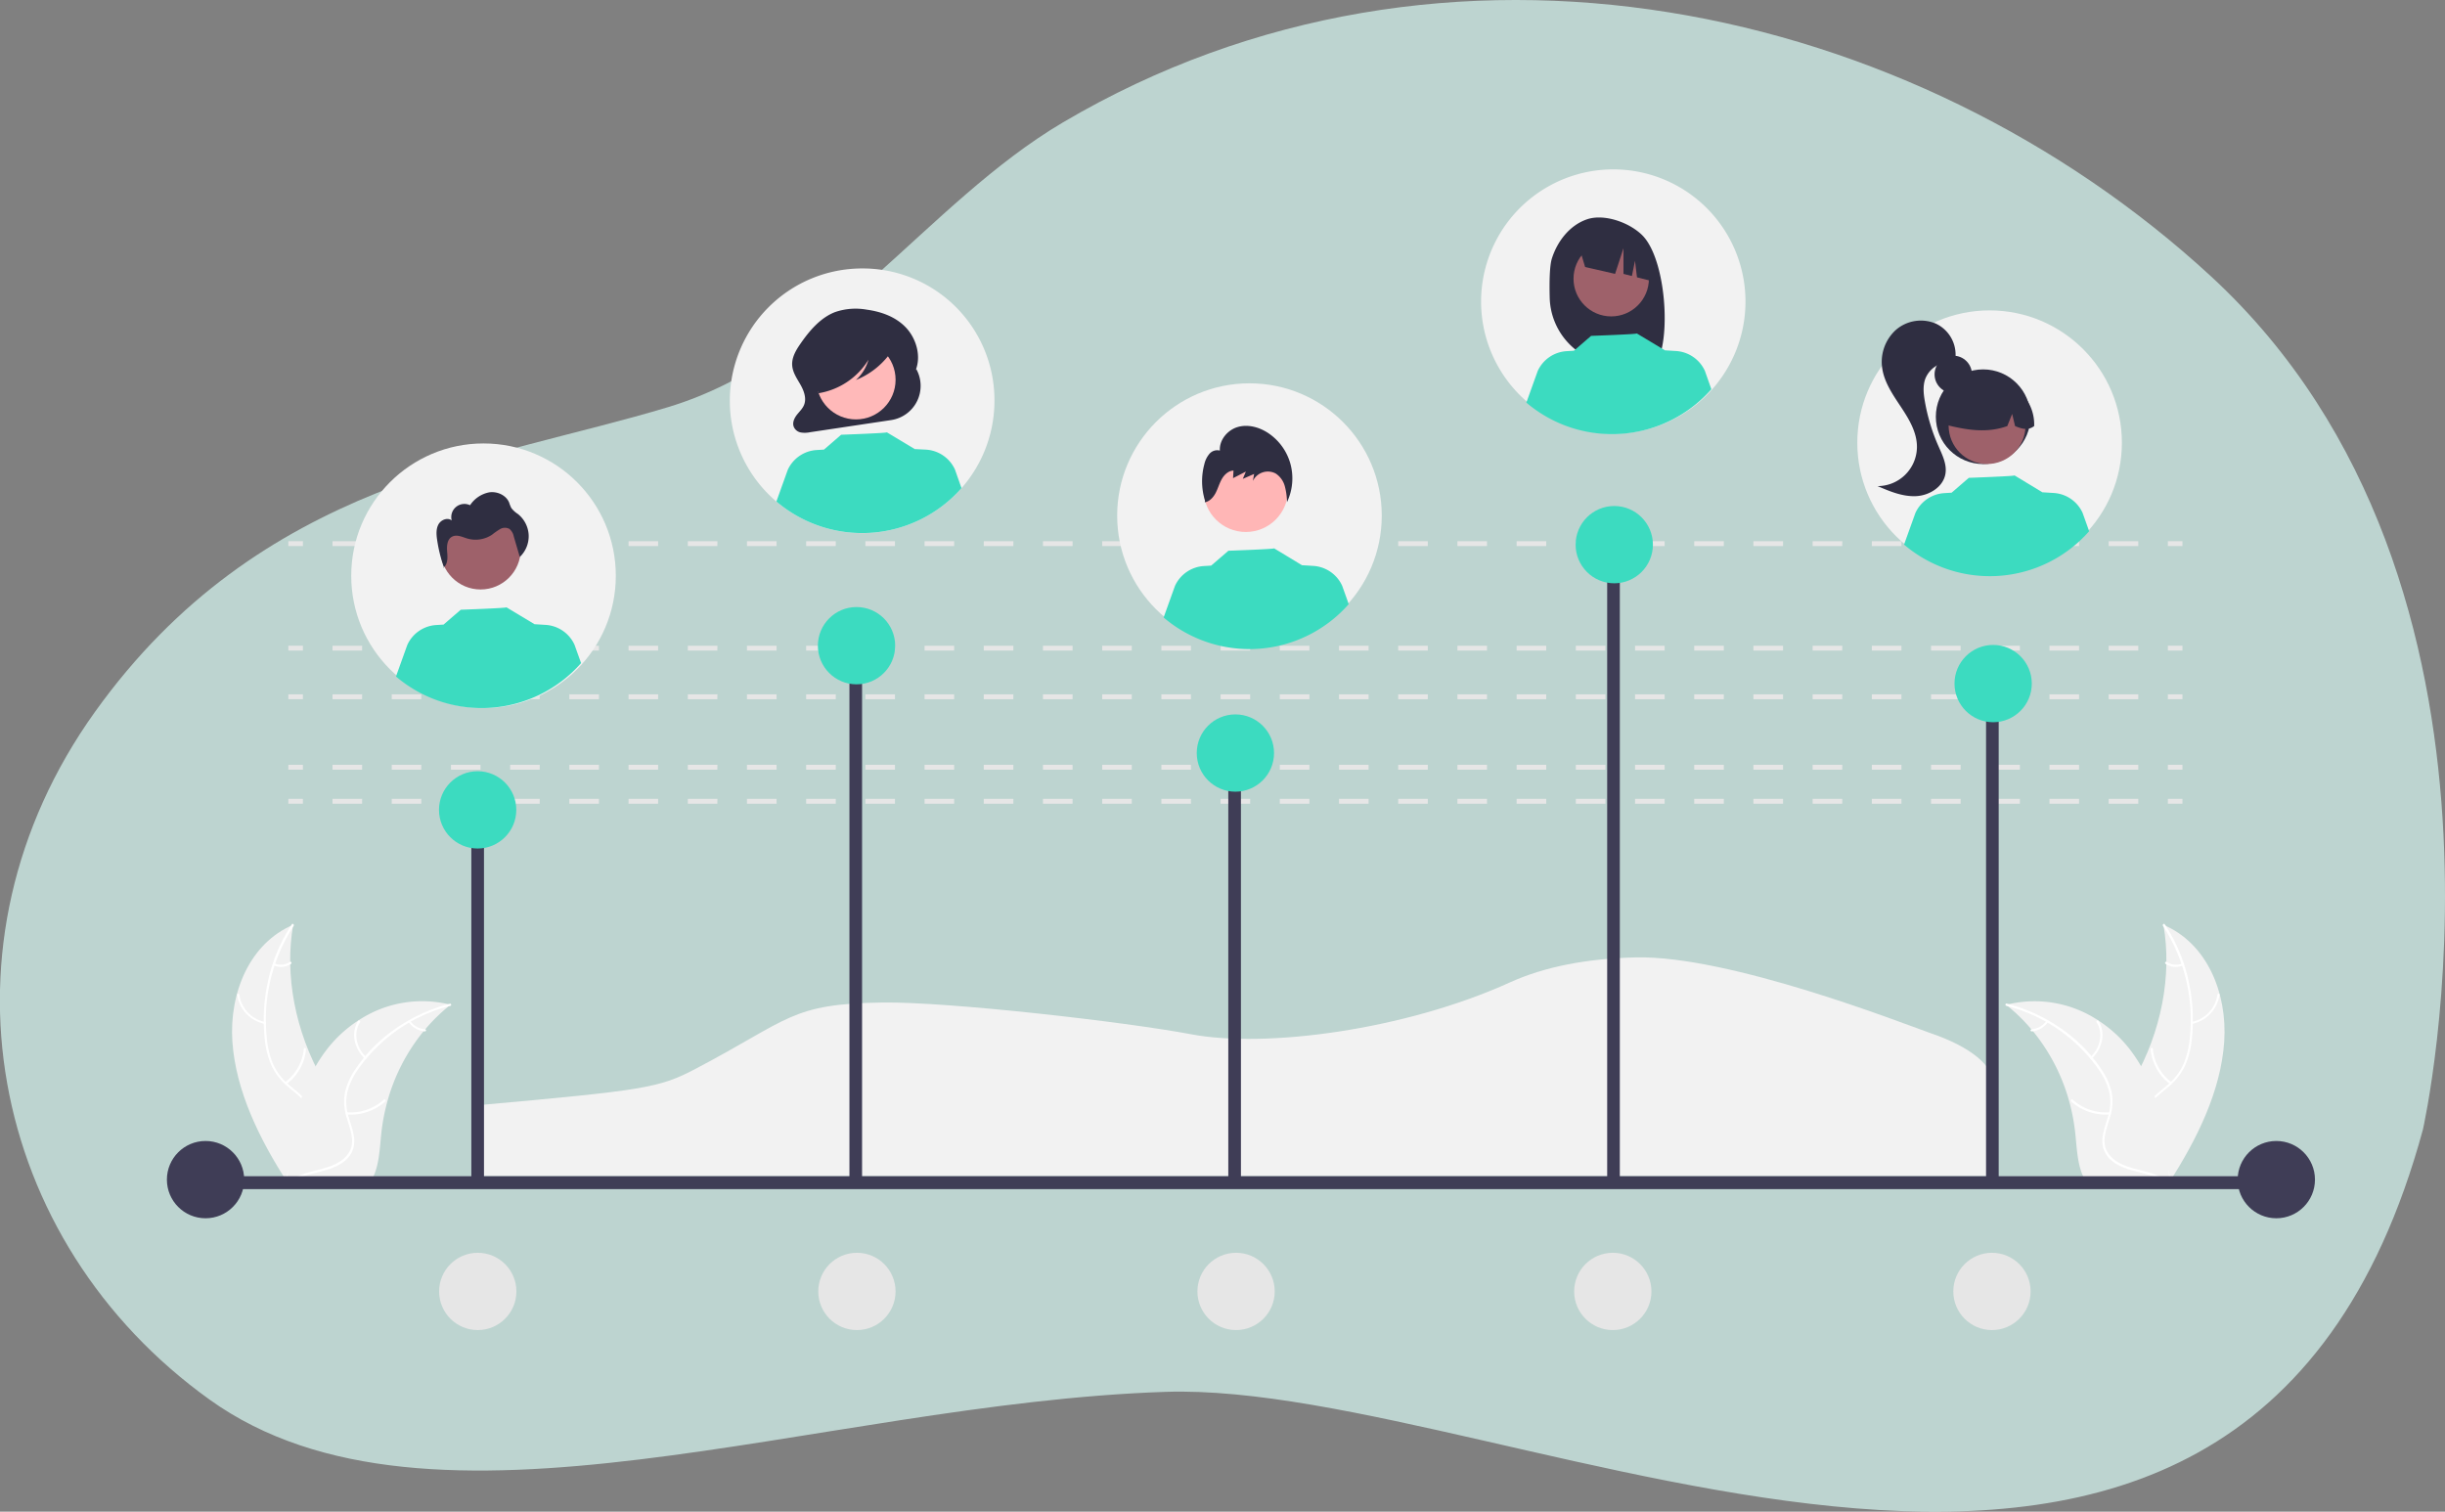 <svg id="Layer_1" data-name="Layer 1" xmlns="http://www.w3.org/2000/svg" viewBox="0 0 1005.97 621.96"><rect x="0" y="0" width="1005.97" height="621.96" fill="#808080" stroke="none"/><defs><style>.cls-1{fill:#d8f8f2;isolation:isolate;opacity:0.7;}.cls-2{fill:#f2f2f2;}.cls-3{fill:#fff;}.cls-4{fill:#e6e6e6;}.cls-5{fill:#2f2e41;}.cls-6{fill:#ffb9b9;}.cls-7{fill:#3cdbc0;}.cls-8{fill:#9e616a;}.cls-9{fill:#ffb6b6;}.cls-10{fill:#3f3d56;}</style></defs><path class="cls-1" d="M996.89,464.72s50.68-224.09-87.4-351.21C787.6,1.29,594.63-42.38,437.32,50.37c-56,33.06-96.84,97.27-162.31,117.1C201.6,189.72,107.21,197.67,39,293S-4.65,510.68,86.23,575.85s250,1.55,393.28-3.19S921.7,741.23,996.89,464.72Z"/><path class="cls-2" d="M196.21,483.87h624V446.25c0-7.85-9.47-15.59-26-21.21l-.17-.06c-11.15-3.93-82.39-31.92-120.93-31.07-20.36.45-37.79,3.9-51.8,10.26-43.63,19.8-100.93,27.12-131.21,21.37-26.68-5.07-99.93-13.45-127-13.07-37.91.52-38,6.86-76.93,27.29-14.86,7.8-20.42,8.78-90,15Z"/><path class="cls-2" d="M95.61,428.58c-1.36-20.18,7.21-40.57,25-48.06-3.58,20.79.84,43.9,12.24,63.93,4.44,7.8,10.14,16.13,8.93,24.28-.76,5.08-4.21,9.1-8.42,11.72s-9.19,4-14.1,5.4l-.84.89C106.71,468.67,97,448.76,95.61,428.58Z"/><path class="cls-3" d="M120.84,380.89a70.91,70.91,0,0,0-11.09,45.79,36.56,36.56,0,0,0,2.44,10.71,23.69,23.69,0,0,0,6.6,8.87c2.65,2.31,5.59,4.41,7.72,7.24a12.88,12.88,0,0,1,2.46,9.8c-.62,4.06-2.72,7.45-4.9,10.68-2.43,3.59-5,7.27-5.45,11.88-.06.56-1,.32-.9-.23.77-8,7.54-12.91,9.82-20.22a12.42,12.42,0,0,0-1.23-10.74c-2-3-5-5.16-7.72-7.48a25.54,25.54,0,0,1-6.75-8.48A34.45,34.45,0,0,1,109,428.08a73.71,73.71,0,0,1,1.12-23.75,68.83,68.83,0,0,1,10-24.08c.3-.44,1,.2.72.64Z"/><path class="cls-3" d="M109,421.28a14.31,14.31,0,0,1-11.43-12c-.06-.58.83-.58.9,0a13.25,13.25,0,0,0,10.64,11.19.43.43,0,1,1-.1.86Z"/><path class="cls-3" d="M117.31,445.25A19.28,19.28,0,0,0,125,431.47c.05-.55,1-.32.89.24a20,20,0,0,1-8,14.31C117.43,446.34,116.88,445.56,117.31,445.25Z"/><path class="cls-3" d="M112.93,396.4a6.51,6.51,0,0,0,6.3-.65c.43-.32,1,.46.55.78a7.31,7.31,0,0,1-7,.73.53.53,0,0,1-.38-.55.39.39,0,0,1,.44-.33l.06,0Z"/><path class="cls-2" d="M185.34,413.4l-.78.64a72.73,72.73,0,0,0-9.6,9.46c-.23.26-.46.53-.68.8a78.33,78.33,0,0,0-14.91,28.93,81.66,81.66,0,0,0-2.49,13.16c-.66,6.21-.86,13.06-3.53,18.24a13.71,13.71,0,0,1-.92,1.57l-32.74,1.66-.24-.1-1.29.13c0-.24,0-.48,0-.72s0-.27,0-.41a2.35,2.35,0,0,0,0-.26s0-.06,0-.09,0-.16,0-.23c.07-1.36.15-2.73.24-4.09v0A121.43,121.43,0,0,1,124,451.9c.1-.28.2-.58.31-.86a73,73,0,0,1,5.49-12.24,61.56,61.56,0,0,1,4-6.12,52,52,0,0,1,13.59-12.79,47.45,47.45,0,0,1,37-6.74Z"/><path class="cls-3" d="M185.35,413.82a66.2,66.2,0,0,0-37.92,26A28.92,28.92,0,0,0,143,449a19.48,19.48,0,0,0,.38,10.3c.93,3.24,2.24,6.51,2.37,9.81a10.2,10.2,0,0,1-3.84,8.47c-3,2.53-7,3.69-10.89,4.68-4.35,1.1-8.89,2.17-12.11,5.2-.39.36-1-.34-.65-.71,5.61-5.27,14.59-4.68,21.09-8.53,3-1.79,5.4-4.59,5.51-8.4.09-3.33-1.26-6.7-2.22-10a21,21,0,0,1-.75-10.11,26.86,26.86,0,0,1,4-9.3,62.83,62.83,0,0,1,15.58-16.28,69.35,69.35,0,0,1,23.62-11.16c.54-.14.77.75.24.88Z"/><path class="cls-3" d="M150.05,435.5c-4.55-4.3-5.69-10.93-2.69-15.47.3-.45,1.09.08.79.53-2.81,4.26-1.72,10.37,2.53,14.4C151.13,435.38,150.49,435.92,150.05,435.5Z"/><path class="cls-3" d="M142.7,457.63a20.4,20.4,0,0,0,15.24-5.21c.4-.36,1,.34.65.71a21.3,21.3,0,0,1-15.88,5.39c-.58,0-.58-.92,0-.89Z"/><path class="cls-3" d="M168.84,420.14a8,8,0,0,0,6,3.32c.58,0,.59.92,0,.89a9,9,0,0,1-6.6-3.67.46.46,0,0,1,0-.63A.47.47,0,0,1,168.84,420.14Z"/><path class="cls-2" d="M915.13,428.58c1.36-20.18-7.21-40.57-25-48.06,3.59,20.79-.83,43.9-12.23,63.93-4.44,7.8-10.15,16.13-8.93,24.28.75,5.08,4.2,9.1,8.42,11.72s9.18,4,14.09,5.4l.85.89C904,468.67,913.77,448.76,915.13,428.58Z"/><path class="cls-3" d="M889.91,380.89A71,71,0,0,1,901,426.68a36.88,36.88,0,0,1-2.44,10.71,23.9,23.9,0,0,1-6.6,8.87c-2.66,2.31-5.6,4.41-7.72,7.24a12.93,12.93,0,0,0-2.47,9.8c.62,4.06,2.72,7.45,4.91,10.68,2.42,3.59,5,7.27,5.45,11.88,0,.56.94.32.89-.23-.77-8-7.53-12.91-9.81-20.22a12.42,12.42,0,0,1,1.23-10.74c2-3,5-5.16,7.71-7.48a25.54,25.54,0,0,0,6.75-8.48,34.45,34.45,0,0,0,2.84-10.63,73.71,73.71,0,0,0-1.11-23.75,68.85,68.85,0,0,0-10-24.08c-.29-.44-1,.2-.71.64Z"/><path class="cls-3" d="M901.79,421.28a14.3,14.3,0,0,0,11.42-12c.07-.58-.83-.58-.89,0a13.26,13.26,0,0,1-10.65,11.19.44.44,0,0,0-.38.48.44.44,0,0,0,.49.38Z"/><path class="cls-3" d="M893.43,445.25a19.24,19.24,0,0,1-7.67-13.78c-.06-.55-1-.32-.9.24a20,20,0,0,0,8,14.31c.44.32,1-.46.55-.77Z"/><path class="cls-3" d="M897.82,396.4a6.53,6.53,0,0,1-6.31-.65c-.43-.32-1,.46-.55.78a7.32,7.32,0,0,0,7,.73.55.55,0,0,0,.39-.55.39.39,0,0,0-.44-.33l-.07,0Z"/><path class="cls-2" d="M825.4,413.4l.78.64a72.8,72.8,0,0,1,9.61,9.46c.23.26.46.53.68.8a78.63,78.63,0,0,1,14.91,28.93,82.74,82.74,0,0,1,2.48,13.16c.66,6.21.87,13.06,3.54,18.24a12.38,12.38,0,0,0,.92,1.57l32.73,1.66.24-.1,1.3.13,0-.72c0-.13,0-.27,0-.41s0-.18,0-.26v-.09c0-.08,0-.16,0-.23-.07-1.36-.15-2.73-.25-4.09,0,0,0,0,0,0a121,121,0,0,0-5.54-30.17c-.1-.28-.19-.58-.3-.86a73,73,0,0,0-5.49-12.24,63.4,63.4,0,0,0-4-6.12,52.06,52.06,0,0,0-13.6-12.79,47.45,47.45,0,0,0-37-6.74Z"/><path class="cls-3" d="M825.39,413.82a66.22,66.22,0,0,1,37.93,26,28.68,28.68,0,0,1,4.42,9.12,19.38,19.38,0,0,1-.38,10.3c-.92,3.24-2.24,6.51-2.37,9.81a10.23,10.23,0,0,0,3.84,8.47c3,2.53,7,3.69,10.9,4.68,4.34,1.1,8.89,2.17,12.11,5.2.39.36,1-.34.64-.71-5.6-5.27-14.58-4.68-21.08-8.53-3-1.79-5.41-4.59-5.51-8.4-.1-3.33,1.25-6.7,2.21-10a20.9,20.9,0,0,0,.76-10.11,26.88,26.88,0,0,0-4-9.3,62.79,62.79,0,0,0-15.57-16.28,69.48,69.48,0,0,0-23.63-11.16c-.53-.14-.77.75-.24.88Z"/><path class="cls-3" d="M860.7,435.5c4.55-4.3,5.68-10.93,2.68-15.47-.29-.45-1.08.08-.79.53,2.82,4.26,1.73,10.37-2.52,14.4C859.62,435.38,860.25,435.92,860.7,435.5Z"/><path class="cls-3" d="M868,457.63a20.4,20.4,0,0,1-15.24-5.21c-.39-.36-1,.34-.64.71A21.29,21.29,0,0,0,868,458.52C868.61,458.48,868.62,457.6,868,457.63Z"/><path class="cls-3" d="M841.9,420.14a8,8,0,0,1-6,3.32c-.58,0-.58.92,0,.89a9,9,0,0,0,6.6-3.67.45.45,0,0,0,0-.63.47.47,0,0,0-.64.09Z"/><rect class="cls-4" x="118.63" y="328.67" width="6" height="2"/><path class="cls-4" d="M879.77,330.67H867.59v-2h12.18Zm-24.36,0H843.23v-2h12.18Zm-24.36,0H818.87v-2h12.18Zm-24.36,0H794.51v-2h12.18Zm-24.36,0H770.15v-2h12.18Zm-24.36,0H745.79v-2H758Zm-24.36,0H721.43v-2h12.18Zm-24.36,0H697.07v-2h12.18Zm-24.36,0H672.72v-2h12.17Zm-24.35,0H648.36v-2h12.18Zm-24.36,0H624v-2h12.18Zm-24.36,0H599.64v-2h12.18Zm-24.36,0H575.28v-2h12.18Zm-24.36,0H550.92v-2H563.1Zm-24.36,0H526.56v-2h12.18Zm-24.36,0H502.2v-2h12.18Zm-24.36,0H477.84v-2H490Zm-24.36,0H453.48v-2h12.18Zm-24.36,0H429.12v-2H441.3Zm-24.36,0H404.76v-2h12.18Zm-24.36,0H380.41v-2h12.17Zm-24.35,0H356.05v-2h12.18Zm-24.36,0H331.69v-2h12.18Zm-24.36,0H307.33v-2h12.18Zm-24.36,0H283v-2h12.18Zm-24.36,0H258.61v-2h12.18Zm-24.36,0H234.25v-2h12.18Zm-24.36,0H209.89v-2h12.18Zm-24.36,0H185.53v-2h12.18Zm-24.36,0H161.17v-2h12.18Zm-24.36,0H136.81v-2H149Z"/><rect class="cls-4" x="891.95" y="328.67" width="6" height="2"/><rect class="cls-4" x="118.63" y="314.67" width="6" height="2"/><path class="cls-4" d="M879.77,316.67H867.59v-2h12.18Zm-24.36,0H843.23v-2h12.18Zm-24.36,0H818.87v-2h12.18Zm-24.36,0H794.51v-2h12.18Zm-24.36,0H770.15v-2h12.18Zm-24.36,0H745.79v-2H758Zm-24.36,0H721.43v-2h12.18Zm-24.36,0H697.07v-2h12.18Zm-24.36,0H672.72v-2h12.17Zm-24.35,0H648.36v-2h12.18Zm-24.36,0H624v-2h12.18Zm-24.36,0H599.64v-2h12.18Zm-24.36,0H575.28v-2h12.18Zm-24.36,0H550.92v-2H563.1Zm-24.36,0H526.56v-2h12.18Zm-24.36,0H502.2v-2h12.18Zm-24.36,0H477.84v-2H490Zm-24.36,0H453.48v-2h12.18Zm-24.36,0H429.12v-2H441.3Zm-24.36,0H404.76v-2h12.18Zm-24.36,0H380.41v-2h12.17Zm-24.35,0H356.05v-2h12.18Zm-24.36,0H331.69v-2h12.18Zm-24.36,0H307.33v-2h12.18Zm-24.36,0H283v-2h12.18Zm-24.36,0H258.61v-2h12.18Zm-24.36,0H234.25v-2h12.18Zm-24.36,0H209.89v-2h12.18Zm-24.36,0H185.53v-2h12.18Zm-24.36,0H161.17v-2h12.18Zm-24.36,0H136.81v-2H149Z"/><rect class="cls-4" x="891.95" y="314.67" width="6" height="2"/><rect class="cls-4" x="118.63" y="285.67" width="6" height="2"/><path class="cls-4" d="M879.77,287.67H867.59v-2h12.18Zm-24.36,0H843.23v-2h12.18Zm-24.36,0H818.87v-2h12.18Zm-24.36,0H794.51v-2h12.18Zm-24.36,0H770.15v-2h12.18Zm-24.36,0H745.79v-2H758Zm-24.36,0H721.43v-2h12.18Zm-24.36,0H697.07v-2h12.18Zm-24.36,0H672.72v-2h12.17Zm-24.35,0H648.36v-2h12.18Zm-24.36,0H624v-2h12.18Zm-24.36,0H599.64v-2h12.18Zm-24.36,0H575.28v-2h12.18Zm-24.36,0H550.92v-2H563.1Zm-24.36,0H526.56v-2h12.18Zm-24.36,0H502.2v-2h12.18Zm-24.36,0H477.84v-2H490Zm-24.36,0H453.48v-2h12.18Zm-24.36,0H429.12v-2H441.3Zm-24.36,0H404.76v-2h12.18Zm-24.36,0H380.41v-2h12.17Zm-24.35,0H356.05v-2h12.18Zm-24.36,0H331.69v-2h12.18Zm-24.36,0H307.33v-2h12.18Zm-24.36,0H283v-2h12.18Zm-24.36,0H258.61v-2h12.18Zm-24.36,0H234.25v-2h12.18Zm-24.36,0H209.89v-2h12.18Zm-24.36,0H185.53v-2h12.18Zm-24.36,0H161.17v-2h12.18Zm-24.36,0H136.81v-2H149Z"/><rect class="cls-4" x="891.95" y="285.67" width="6" height="2"/><rect class="cls-4" x="118.63" y="265.67" width="6" height="2"/><path class="cls-4" d="M879.77,267.67H867.59v-2h12.18Zm-24.36,0H843.23v-2h12.18Zm-24.36,0H818.87v-2h12.18Zm-24.36,0H794.51v-2h12.18Zm-24.36,0H770.15v-2h12.18Zm-24.36,0H745.79v-2H758Zm-24.36,0H721.43v-2h12.18Zm-24.36,0H697.07v-2h12.18Zm-24.36,0H672.72v-2h12.17Zm-24.35,0H648.36v-2h12.18Zm-24.36,0H624v-2h12.18Zm-24.36,0H599.64v-2h12.18Zm-24.36,0H575.28v-2h12.18Zm-24.36,0H550.92v-2H563.1Zm-24.36,0H526.56v-2h12.18Zm-24.36,0H502.2v-2h12.18Zm-24.36,0H477.84v-2H490Zm-24.36,0H453.48v-2h12.18Zm-24.36,0H429.12v-2H441.3Zm-24.36,0H404.76v-2h12.18Zm-24.36,0H380.41v-2h12.17Zm-24.35,0H356.05v-2h12.18Zm-24.36,0H331.69v-2h12.18Zm-24.36,0H307.33v-2h12.18Zm-24.36,0H283v-2h12.18Zm-24.36,0H258.61v-2h12.18Zm-24.36,0H234.25v-2h12.18Zm-24.36,0H209.89v-2h12.18Zm-24.36,0H185.53v-2h12.18Zm-24.36,0H161.17v-2h12.18Zm-24.36,0H136.81v-2H149Z"/><rect class="cls-4" x="891.95" y="265.67" width="6" height="2"/><rect class="cls-4" x="118.63" y="222.67" width="6" height="2"/><path class="cls-4" d="M879.77,224.67H867.59v-2h12.18Zm-24.36,0H843.23v-2h12.18Zm-24.36,0H818.87v-2h12.18Zm-24.36,0H794.51v-2h12.18Zm-24.36,0H770.15v-2h12.18Zm-24.36,0H745.79v-2H758Zm-24.36,0H721.43v-2h12.18Zm-24.36,0H697.07v-2h12.18Zm-24.36,0H672.72v-2h12.17Zm-24.35,0H648.36v-2h12.18Zm-24.36,0H624v-2h12.18Zm-24.36,0H599.64v-2h12.18Zm-24.36,0H575.28v-2h12.18Zm-24.36,0H550.92v-2H563.1Zm-24.36,0H526.56v-2h12.18Zm-24.36,0H502.2v-2h12.18Zm-24.36,0H477.84v-2H490Zm-24.36,0H453.48v-2h12.18Zm-24.36,0H429.12v-2H441.3Zm-24.36,0H404.76v-2h12.18Zm-24.36,0H380.41v-2h12.17Zm-24.35,0H356.05v-2h12.18Zm-24.36,0H331.69v-2h12.18Zm-24.36,0H307.33v-2h12.18Zm-24.36,0H283v-2h12.18Zm-24.36,0H258.61v-2h12.18Zm-24.36,0H234.25v-2h12.18Zm-24.36,0H209.89v-2h12.18Zm-24.36,0H185.53v-2h12.18Zm-24.36,0H161.17v-2h12.18Zm-24.36,0H136.81v-2H149Z"/><rect class="cls-4" x="891.95" y="222.67" width="6" height="2"/><path class="cls-2" d="M409.16,164.88a54.44,54.44,0,1,1-54.44-54.43h0a54.2,54.2,0,0,1,54.44,54Z"/><path class="cls-5" d="M377,151.86h0l-.27.48c2.39-5.9.21-13.18-4.06-17.64s-10.22-6.49-16.08-7.3a26.07,26.07,0,0,0-13,1c-6,2.31-10.55,7.64-14.37,13.19-1.75,2.54-3.46,5.44-3.29,8.61.16,2.95,1.91,5.45,3.34,7.94s2.63,5.6,1.6,8.33c-.61,1.63-1.9,2.8-2.95,4.13s-1.92,3.12-1.41,4.79a3.9,3.9,0,0,0,2.91,2.53,10.13,10.13,0,0,0,3.88-.09l33.36-5A14.23,14.23,0,0,0,377,151.86Z"/><circle class="cls-6" cx="352.17" cy="156.25" r="16.31"/><path class="cls-7" d="M395.6,200.82a54.42,54.42,0,0,1-76.16,5.51l4.67-13a14,14,0,0,1,11.9-8.17l3-.18,7.08-6.11s19.09-.68,18.8-1l11.56,6.95v-.05L381,185a14,14,0,0,1,11.9,8.18Z"/><path class="cls-5" d="M367.64,141.11c-.42-2.23-2.69-3.25-4.64-3.74a44.78,44.78,0,0,0-17.29-1c-4.21.6-8.51,1.92-11.57,5.21a15.54,15.54,0,0,0-3.93,10,12,12,0,0,0,1.43,6.37,5.91,5.91,0,0,0,4.9,3.16l.2.68a29.72,29.72,0,0,0,20.59-13.79,17.72,17.72,0,0,1-5.16,8.34,32.19,32.19,0,0,0,13.88-10.71C367,144.41,368,142.8,367.64,141.11Z"/><circle class="cls-2" cx="818.6" cy="182.14" r="54.43"/><circle class="cls-5" cx="803.65" cy="154.03" r="7.69"/><circle class="cls-5" cx="815.95" cy="171.45" r="19.47"/><circle class="cls-8" cx="817.56" cy="175.09" r="15.82"/><path class="cls-5" d="M828.3,159a18.13,18.13,0,0,0-27.55,15.82c8.06,2,16.53,3.57,25.13.48l2-5,1.2,5c2.61,1.07,5.24,2,7.86,0A18.5,18.5,0,0,0,828.3,159Z"/><path class="cls-5" d="M796.5,133.16a15.72,15.72,0,0,0-16.41,2.53,17.78,17.78,0,0,0-5.67,15.82c.87,5.9,4.45,11,7.76,16s6.54,10.4,6.53,16.37A16.22,16.22,0,0,1,772.52,200c5,2.17,10.3,4.38,15.79,4.13s11.23-3.79,12.12-9.2c.65-3.9-1.27-7.71-2.86-11.33a79.12,79.12,0,0,1-5.6-18.43c-.54-3-.88-6.21.1-9.12a10.74,10.74,0,0,1,10.65-7l1.81-1.63A14.11,14.11,0,0,0,796.5,133.16Z"/><path class="cls-7" d="M859.56,218.56a54.41,54.41,0,0,1-76.16,5.5l4.67-13a14,14,0,0,1,11.9-8.17l3-.18,7.08-6.11s19.09-.68,18.8-1l11.56,7v-.05l4.55.28a14,14,0,0,1,11.9,8.17Z"/><path class="cls-2" d="M718.16,124.22a54.39,54.39,0,1,1,0-.28Z"/><path class="cls-5" d="M638.49,106.41c2.26-7.17,7.37-13.75,14.45-16.17s17.45,1.27,22.77,6.57c9.73,9.7,12.11,43,5.42,53.56-1.33-.07-5.92-.12-7.27-.17l-1.9-6.35v6.29c-2.15-.07-4.31-.11-6.49-.14a28.22,28.22,0,0,1-27.86-27.53C637.43,115.49,637.61,109.24,638.49,106.41Z"/><circle class="cls-8" cx="662.92" cy="114.67" r="15.51"/><path class="cls-5" d="M649.53,101.05l17.86-8.94h0a22.44,22.44,0,0,1,13.15,18.6L681,116l-7.48-1.9-.82-6.82-1.27,6.28-3.46-.87,0-10.59-3.46,10.58-12.33-2.83Z"/><path class="cls-7" d="M704.12,160.14A54.42,54.42,0,0,1,628,165.65l4.67-13a14,14,0,0,1,11.9-8.17l3-.18,7.08-6.11s19.09-.68,18.8-1l11.56,6.95v0l4.55.28a14,14,0,0,1,11.9,8.17Z"/><circle class="cls-2" cx="514.08" cy="212.14" r="54.43"/><circle class="cls-9" cx="512.58" cy="201.5" r="17.38"/><path class="cls-7" d="M554.92,248.56a54.41,54.41,0,0,1-76.16,5.5l4.67-13a14,14,0,0,1,11.9-8.17l3-.18,7.08-6.11s19.09-.68,18.8-1l11.56,7v-.05l4.55.28a14,14,0,0,1,11.9,8.17Z"/><path class="cls-5" d="M530.9,190.73A22.39,22.39,0,0,0,521.52,178c-3.65-2.33-8.2-3.52-12.33-2.29s-7.56,5.29-7.29,9.68a4.22,4.22,0,0,0-4.28,1.32,9.94,9.94,0,0,0-2.1,4.25,27.08,27.08,0,0,0,.26,15l-.08.7c2-.33,3.54-2.06,4.49-3.9s1.5-3.89,2.53-5.69,2.74-3.4,4.79-3.46l-.18,3.12,5.27-2.71-1.26,3L516,195l-.52,2.89a6.85,6.85,0,0,1,9.14-3.2l.29.15a9.08,9.08,0,0,1,3.72,5.23,27.18,27.18,0,0,1,.89,6.53A22.81,22.81,0,0,0,530.9,190.73Z"/><circle class="cls-2" cx="198.94" cy="236.88" r="54.43"/><circle id="a04f79c1-b358-4543-9edb-632b127caa90" class="cls-8" cx="197.74" cy="226.02" r="16.51"/><path class="cls-7" d="M239.08,272.82a54.42,54.42,0,0,1-76.16,5.51l4.67-13a14,14,0,0,1,11.9-8.17l3-.18,7.08-6.11s19.09-.68,18.8-1l11.56,6.95v0l4.55.28a14,14,0,0,1,11.9,8.18Z"/><path class="cls-5" d="M182.74,233.65c0-.09-.06-.18-.1-.27l-.19.16Z"/><path class="cls-5" d="M217.52,220.14a11.84,11.84,0,0,0-4.43-8.66,10.6,10.6,0,0,1-2.71-2.46,15.76,15.76,0,0,1-.92-2.3c-1.27-3-4.88-4.62-8.13-4.16a12.22,12.22,0,0,0-7.93,5.31,5.4,5.4,0,0,0-7.55,6.26c-1.68-1.35-4.4-.27-5.44,1.61s-.88,4.19-.57,6.32a59.47,59.47,0,0,0,2.8,11.32c1.64-1.44,1.54-4.06,1.34-6.28s-.09-5.11,1.93-6.24,4.3.1,6.44.73A12.2,12.2,0,0,0,202.44,220a31.6,31.6,0,0,1,3.31-2.31,3.93,3.93,0,0,1,3.86-.07,5.41,5.41,0,0,1,1.79,3.15c.82,2.8,1.65,5.59,2.47,8.39A11.85,11.85,0,0,0,217.52,220.14Z"/><rect class="cls-10" x="193.93" y="333.21" width="5.2" height="152.3"/><rect class="cls-10" x="349.49" y="262.08" width="5.2" height="223.43"/><rect class="cls-10" x="505.37" y="308.85" width="5.2" height="176.67"/><rect class="cls-10" x="661.26" y="223.11" width="5.2" height="262.4"/><rect class="cls-10" x="817.14" y="282.87" width="5.2" height="202.65"/><circle class="cls-7" cx="352.41" cy="265.66" r="15.9"/><circle class="cls-7" cx="664.17" cy="224.09" r="15.9"/><circle class="cls-7" cx="508.29" cy="309.83" r="15.9"/><circle class="cls-7" cx="196.52" cy="333.21" r="15.9"/><circle class="cls-7" cx="820.06" cy="281.25" r="15.9"/><path class="cls-10" d="M931.56,483.94H87.67l-5.3,2.65A2.65,2.65,0,0,0,85,489.24H931.56a2.65,2.65,0,1,0,0-5.3Z"/><circle class="cls-10" cx="84.57" cy="485.34" r="15.9"/><circle class="cls-4" cx="196.57" cy="531.34" r="15.9"/><circle class="cls-4" cx="352.57" cy="531.34" r="15.9"/><circle class="cls-4" cx="508.57" cy="531.34" r="15.9"/><circle class="cls-4" cx="663.57" cy="531.34" r="15.9"/><circle class="cls-4" cx="819.57" cy="531.34" r="15.9"/><circle class="cls-10" cx="936.57" cy="485.34" r="15.9"/></svg>